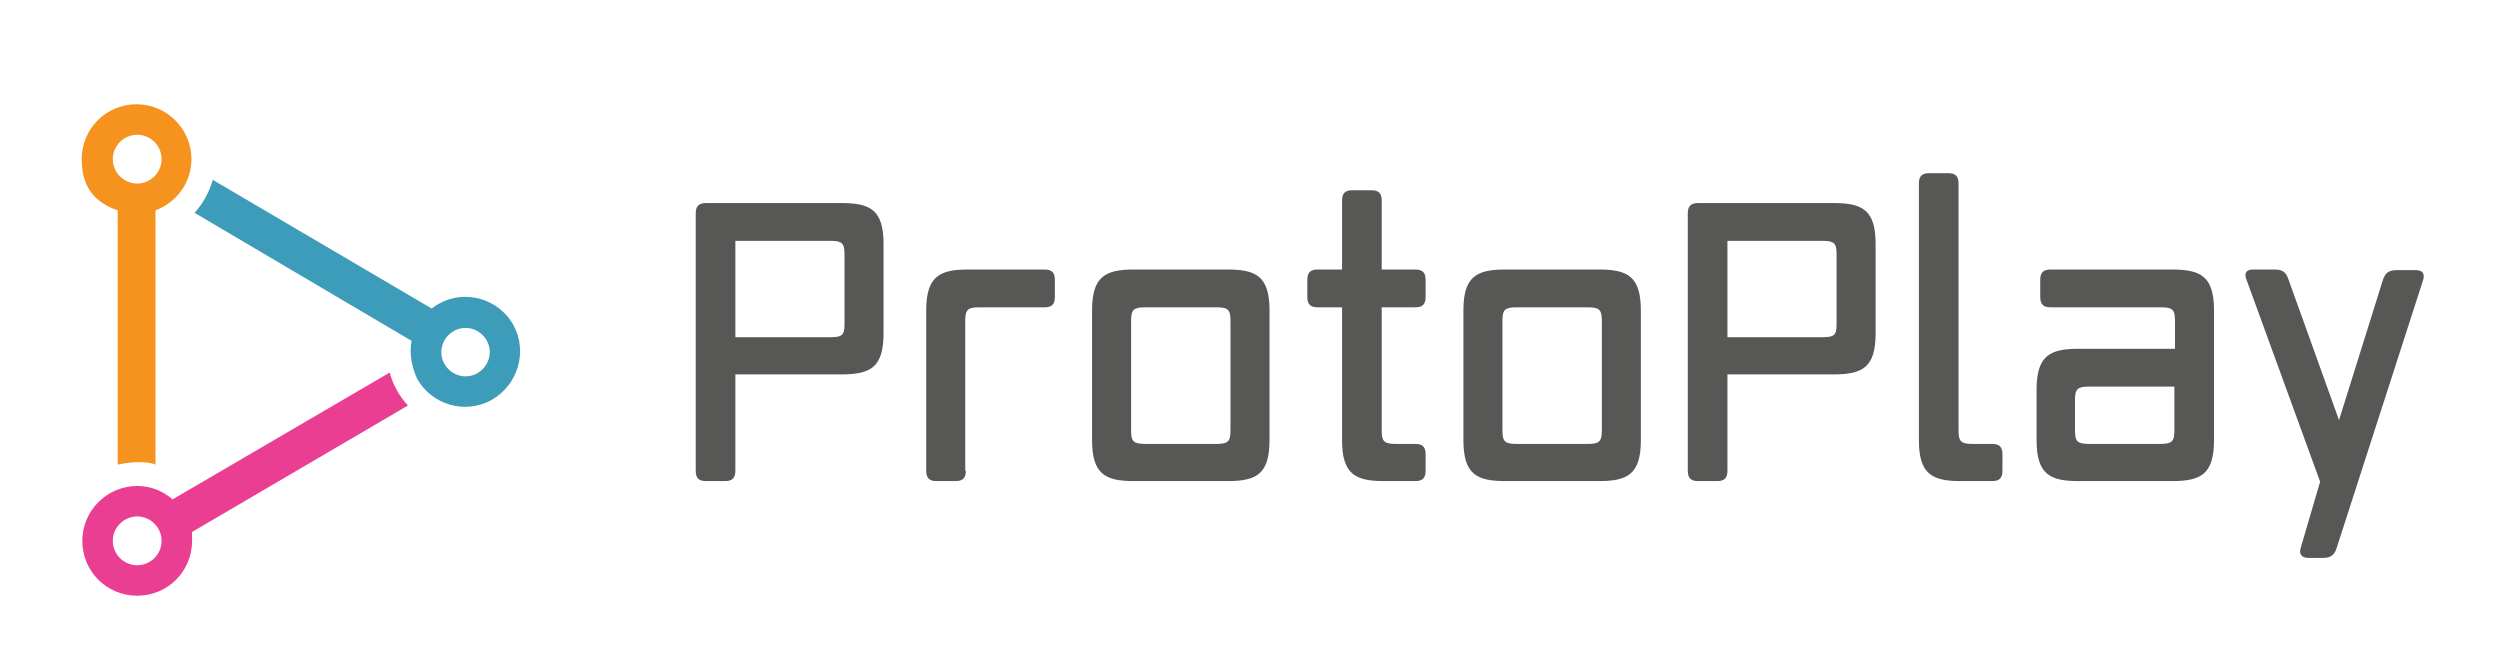 <svg xmlns="http://www.w3.org/2000/svg" id="Layer_1" data-name="Layer 1" viewBox="0 0 410 110"><path d="M31.4,26.1c0-4.9-4-9-9-9s-9,4-9,9,2.5,7.2,5.9,8.4v41.7c1-.2,2-.4,3.1-.4s2.1,0,3.1.4v-41.7c3.5-1.3,5.9-4.6,5.9-8.4ZM22.5,30.1c-2.2,0-4-1.8-4-4s1.8-4,4-4,4,1.8,4,4-1.8,4-4,4Z" fill="#f6931e" stroke-width="0"></path><path d="M66.9,66.5c-1.4-1.5-2.4-3.3-3-5.4l-35.6,20.8c-1.6-1.4-3.6-2.2-5.8-2.2-4.9,0-9,4-9,9s4,9,9,9,9-4,9-9,0-1-.1-1.4l35.5-20.8ZM22.5,92.7c-2.2,0-4-1.8-4-4s1.8-4,4-4,4,1.8,4,4-1.8,4-4,4Z" fill="#e93e91" stroke-width="0"></path><path d="M84.2,53.3c-2.4-4.3-7.9-5.9-12.2-3.5-.4.2-.8.5-1.2.8l-35.9-21.1c-.6,2-1.6,3.9-3,5.4l35.6,21c-.4,2,0,4.2.9,6.2,2.4,4.3,7.9,5.9,12.2,3.5s6-7.9,3.6-12.3ZM78.3,61.2c-1.9,1.1-4.3.4-5.4-1.5s-.4-4.3,1.5-5.4c1.9-1.1,4.3-.4,5.4,1.5s.4,4.3-1.5,5.4Z" fill="#3d9cb9" stroke-width="0"></path><g><path d="M120.6,77.2c0,1.2-.5,1.7-1.7,1.7h-3.1c-1.2,0-1.7-.5-1.7-1.7v-42.2c0-1.2.5-1.7,1.7-1.7h22.2c4.7,0,6.9,1.1,6.9,6.7v14.7c0,5.6-2.2,6.7-6.9,6.7h-17.4v15.8ZM138.5,53.1v-11.4c0-1.8-.4-2.2-2.3-2.2h-15.6v15.8h15.6c2,0,2.3-.4,2.3-2.2Z" fill="#575756" stroke-width="0"></path><path d="M158.4,77.2c0,1.2-.5,1.7-1.7,1.7h-3.1c-1.2,0-1.7-.5-1.7-1.7v-26.3c0-5.6,2.2-6.7,6.9-6.7h12.5c1.2,0,1.7.5,1.7,1.7v2.8c0,1.2-.5,1.7-1.7,1.7h-10.7c-1.9,0-2.3.4-2.3,2.2v24.6h.1Z" fill="#575756" stroke-width="0"></path><path d="M201.3,78.9h-15.3c-4.7,0-6.9-1.1-6.9-6.7v-21.3c0-5.6,2.2-6.7,6.9-6.7h15.3c4.7,0,6.9,1.1,6.9,6.7v21.3c0,5.6-2.2,6.7-6.9,6.7ZM201.8,70.6v-18c0-1.8-.4-2.2-2.3-2.2h-11.7c-1.9,0-2.3.4-2.3,2.2v18c0,1.8.4,2.2,2.3,2.2h11.7c1.9,0,2.3-.4,2.3-2.2Z" fill="#575756" stroke-width="0"></path><path d="M233.8,77.2c0,1.2-.5,1.7-1.7,1.7h-5.1c-4.7,0-6.9-1.1-6.9-6.7v-21.8h-4c-1.2,0-1.7-.5-1.7-1.7v-2.8c0-1.2.5-1.7,1.7-1.7h4v-11.3c0-1.2.5-1.7,1.7-1.7h3.1c1.2,0,1.7.5,1.7,1.7v11.3h5.5c1.2,0,1.7.5,1.7,1.7v2.8c0,1.2-.5,1.7-1.7,1.7h-5.5v20.2c0,1.8.4,2.2,2.3,2.2h3.2c1.2,0,1.7.5,1.7,1.7v2.7Z" fill="#575756" stroke-width="0"></path><path d="M262.2,78.9h-15.3c-4.7,0-6.9-1.1-6.9-6.7v-21.3c0-5.6,2.2-6.7,6.9-6.7h15.3c4.7,0,6.9,1.1,6.9,6.7v21.3c0,5.6-2.2,6.7-6.9,6.7ZM262.7,70.6v-18c0-1.8-.4-2.2-2.3-2.2h-11.7c-1.9,0-2.3.4-2.3,2.2v18c0,1.8.4,2.2,2.3,2.2h11.7c1.9,0,2.3-.4,2.3-2.2Z" fill="#575756" stroke-width="0"></path><path d="M283.3,77.2c0,1.2-.5,1.7-1.7,1.7h-3.1c-1.2,0-1.7-.5-1.7-1.7v-42.2c0-1.2.5-1.7,1.7-1.7h22.2c4.7,0,6.9,1.1,6.9,6.7v14.7c0,5.6-2.2,6.7-6.9,6.7h-17.4v15.8ZM301.2,53.1v-11.4c0-1.8-.4-2.2-2.3-2.2h-15.6v15.8h15.6c2,0,2.3-.4,2.3-2.2Z" fill="#575756" stroke-width="0"></path><path d="M328.4,77.2c0,1.2-.5,1.7-1.7,1.7h-5.1c-4.7,0-6.9-1.1-6.9-6.7V30.1c0-1.2.5-1.7,1.7-1.7h3.1c1.2,0,1.7.5,1.7,1.7v40.5c0,1.8.4,2.2,2.3,2.2h3.2c1.2,0,1.7.5,1.7,1.7v2.7h0Z" fill="#575756" stroke-width="0"></path><path d="M356.2,78.9h-15.3c-4.7,0-6.9-1.1-6.9-6.7v-8.3c0-5.6,2.2-6.7,6.9-6.7h15.8v-4.6c0-1.8-.4-2.2-2.3-2.2h-18.1c-1.2,0-1.7-.5-1.7-1.7v-2.8c0-1.2.5-1.7,1.7-1.7h19.9c4.7,0,6.9,1.1,6.9,6.7v21.3c0,5.6-2.2,6.7-6.9,6.7ZM356.6,70.6v-7.2h-14c-1.9,0-2.3.4-2.3,2.2v5c0,1.8.4,2.2,2.3,2.2h11.7c1.9,0,2.3-.4,2.3-2.2Z" fill="#575756" stroke-width="0"></path><path d="M383.2,89.9c-.4,1.2-1,1.6-2.3,1.6h-2.3c-1.1,0-1.6-.6-1.3-1.6l3.2-10.9-12.1-33.2c-.4-1,0-1.6,1.1-1.6h3.5c1.3,0,1.9.4,2.3,1.6l8.3,23.1,7.2-23c.4-1.2,1-1.6,2.3-1.6h3.1c1.1,0,1.5.6,1.2,1.6l-14.2,44Z" fill="#575756" stroke-width="0"></path></g></svg>